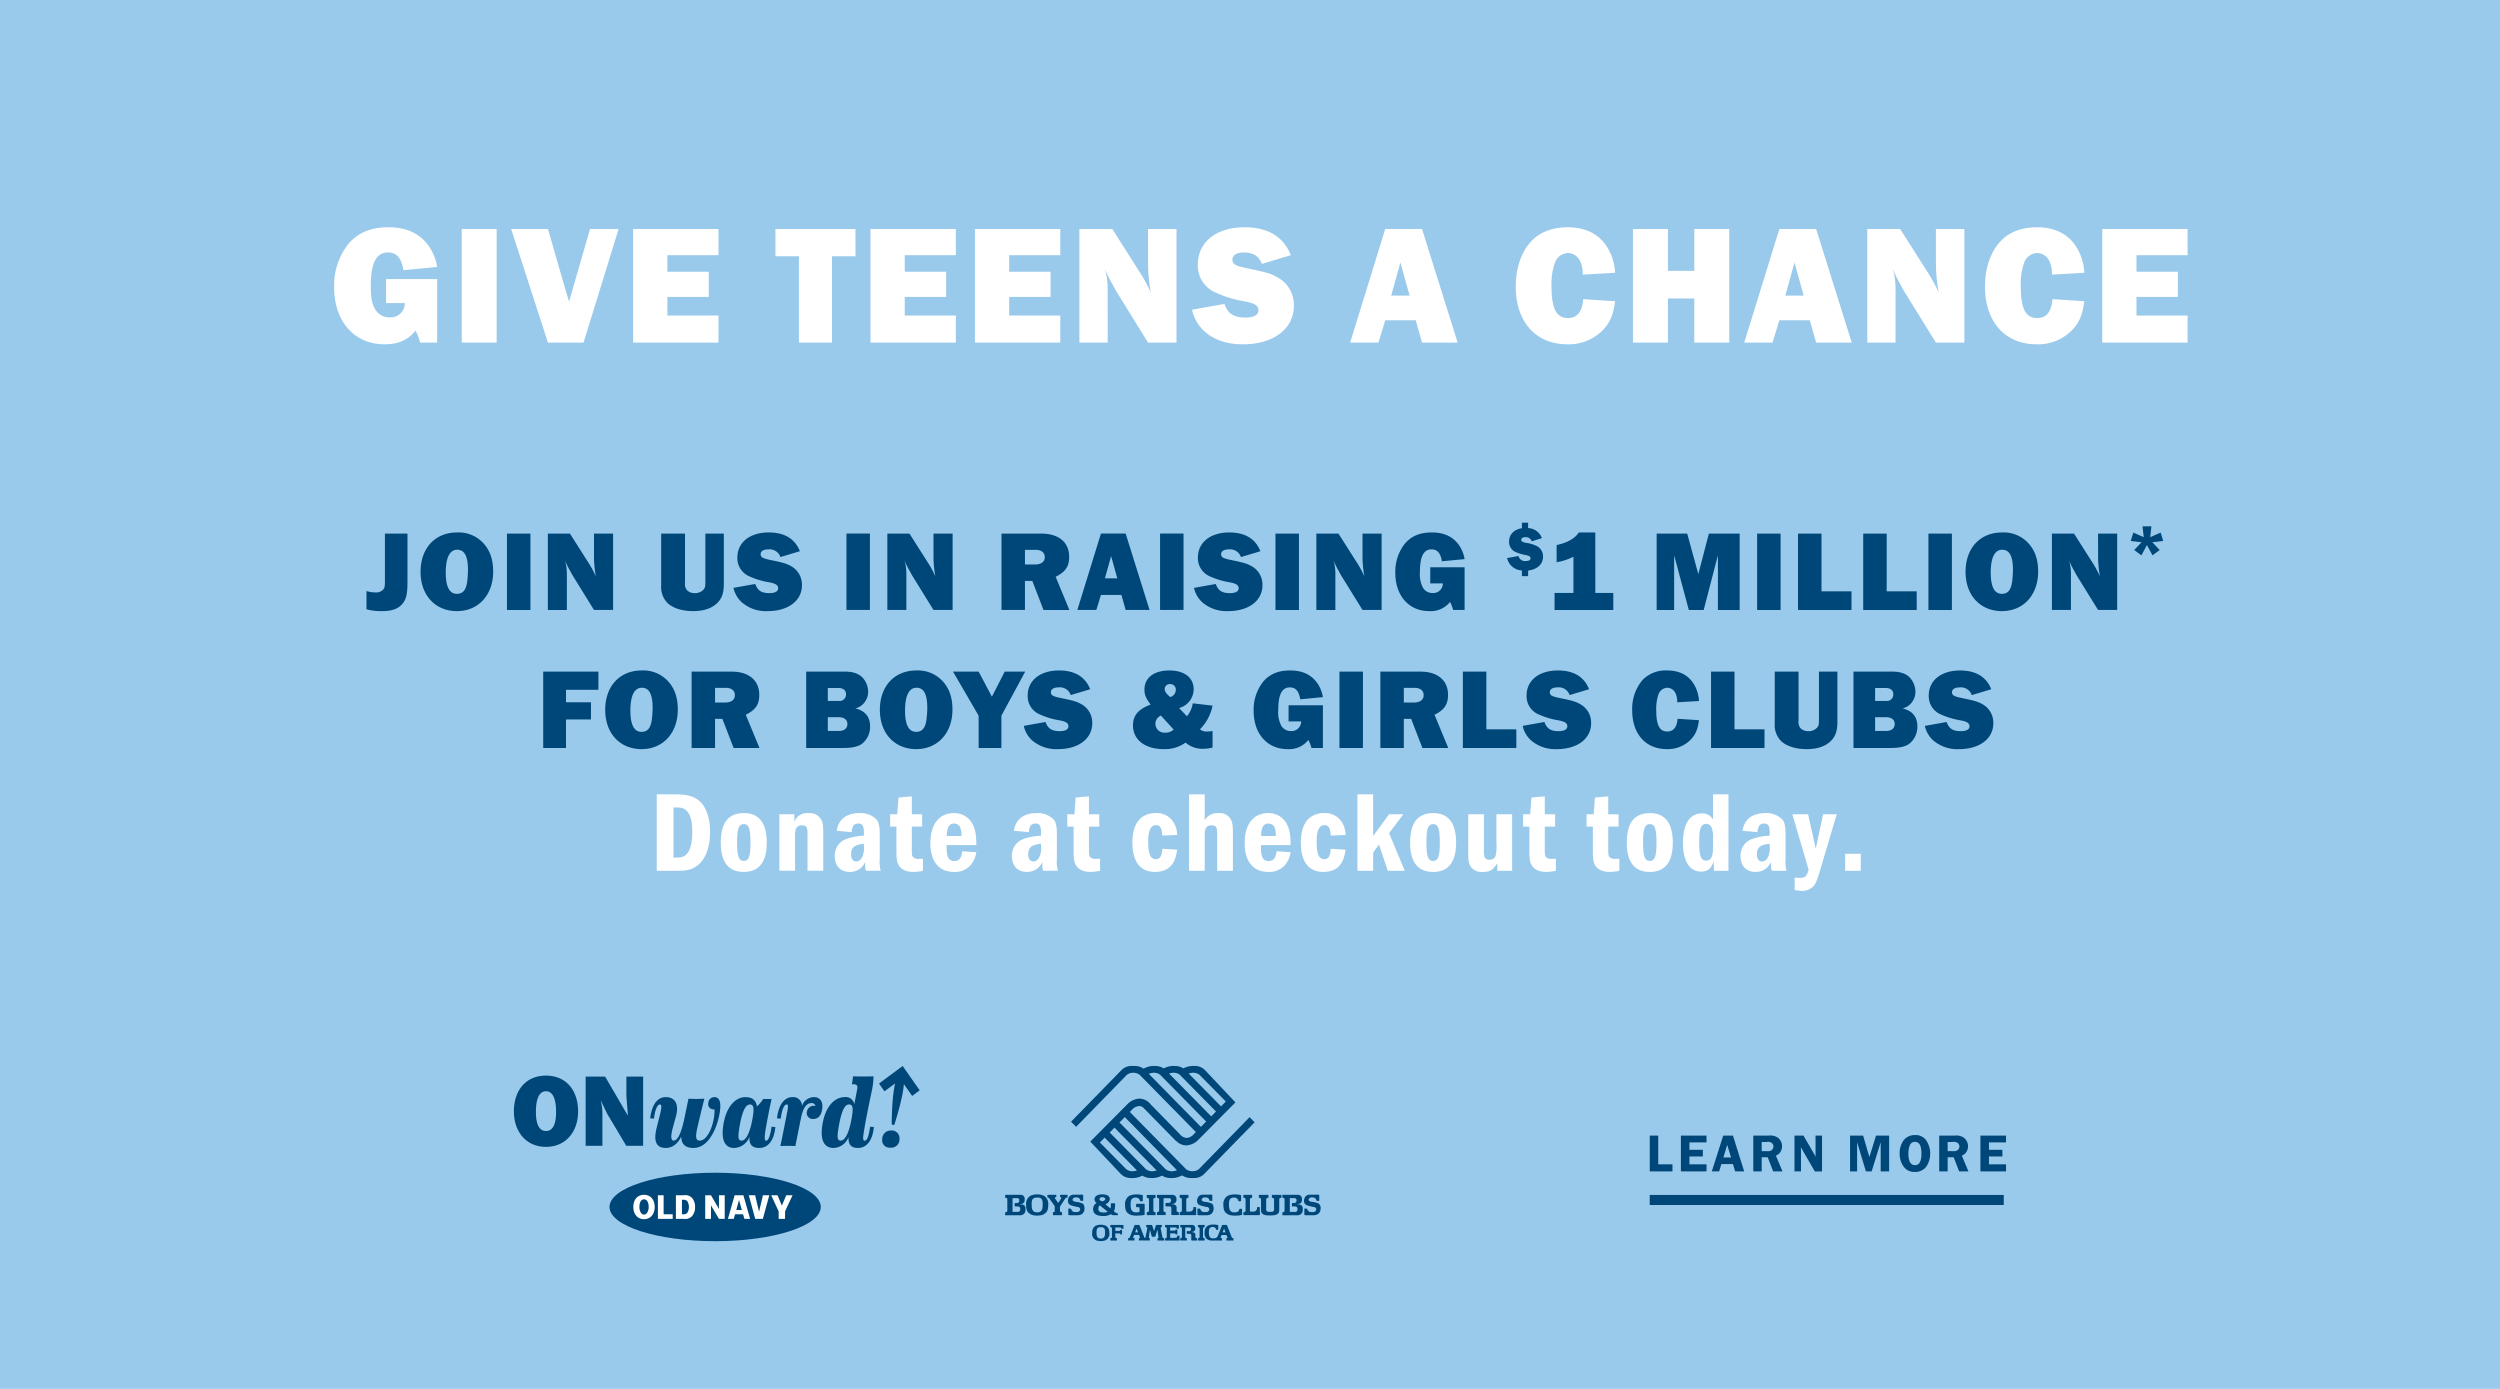 <svg xmlns="http://www.w3.org/2000/svg" width="720" height="400" viewBox="0 0 720 400">
  <defs>
    <style>
      .cls-1 {
        fill: #9acaeb;
      }

      .cls-2 {
        fill: #004779;
      }

      .cls-2, .cls-3 {
        fill-rule: evenodd;
      }

      .cls-3 {
        fill: #fff;
      }
    </style>
  </defs>
  <g id="_200727_08_ONward_Donation_Drive_M8074_US_0727_0807_SITE_HalfHP_SM.svg" data-name="200727_08_ONward_Donation_Drive_M8074_US_0727_0807_SITE_HalfHP_SM.svg">
    <rect id="Rectangle_1_copy_3" data-name="Rectangle 1 copy 3" class="cls-1" width="720" height="400"/>
    <g id="CTA">
      <path id="LEARN_MORE" data-name="LEARN MORE" class="cls-2" d="M475.127,337.369h6.545v-2.042h-4.1v-8.278h-2.444v10.32Zm8.97,0h7.381v-2.042h-4.92v-2.259h3.868v-1.934h-3.868v-2.12h4.92v-1.965H484.1v10.32Zm8.9,0h2.12l0.649-2.119h3.327l0.634,2.119h2.6l-3.234-10.32h-2.8Zm3.342-4.022,1.1-3.621,1.1,3.621h-2.2Zm8.6,4.022h2.43v-4.084H509.1l1.578,4.084h2.677l-1.9-4.549a2.876,2.876,0,0,0,1.006-.665,2.97,2.97,0,0,0,.774-2.011,3.16,3.16,0,0,0-1.083-2.4,3.835,3.835,0,0,0-2.677-.7h-4.534v10.32Zm2.43-5.848V328.89h1.423a1.953,1.953,0,0,1,1.455.263,1.286,1.286,0,0,1,.5,1.022,1.37,1.37,0,0,1-.6,1.129,2.007,2.007,0,0,1-1.284.217h-1.485Zm9.441,5.848h1.872V331.2c0-.062-0.015-0.217-0.031-0.449,0-.046,0-0.186-0.015-0.356l4.038,6.978h2.073v-10.32h-1.872v5.4a6.809,6.809,0,0,0,.047.681l-3.513-6.081h-2.6v10.32Zm16.008,0h2.027v-8.417l2.537,8.417h1.656l2.6-8.417v8.417h2.429v-10.32H540.3l-1.918,6.174-1.81-6.174h-3.76v10.32Zm15.466-1.33a3.8,3.8,0,0,0,3.172,1.485,3.992,3.992,0,0,0,3.3-1.5,6.847,6.847,0,0,0-.031-7.628,3.688,3.688,0,0,0-3.187-1.5,4,4,0,0,0-3.281,1.5,6.2,6.2,0,0,0-1.16,3.776A6.361,6.361,0,0,0,548.283,336.039Zm3.234-.48c-1.269,0-1.9-1.114-1.9-3.357a6.1,6.1,0,0,1,.449-2.445,1.492,1.492,0,0,1,1.454-.9c1.238,0,1.857,1.114,1.857,3.358S552.77,335.559,551.517,335.559Zm6.974,1.81h2.429v-4.084h1.733l1.578,4.084h2.677l-1.9-4.549a2.885,2.885,0,0,0,1.006-.665,2.969,2.969,0,0,0,.773-2.011,3.156,3.156,0,0,0-1.083-2.4,3.835,3.835,0,0,0-2.677-.7h-4.533v10.32Zm2.429-5.848V328.89h1.424a1.951,1.951,0,0,1,1.454.263,1.283,1.283,0,0,1,.5,1.022,1.369,1.369,0,0,1-.6,1.129,2.009,2.009,0,0,1-1.284.217H560.92Zm9.441,5.848h7.381v-2.042h-4.92v-2.259h3.868v-1.934h-3.868v-2.12h4.92v-1.965h-7.381v10.32Z"/>
      <path class="cls-2" d="M475.117,347.036v-2.9H577.085v2.9H475.117Z"/>
    </g>
    <g id="LOGO_LOCKUP" data-name="LOGO LOCKUP">
      <g id="ONWARD">
        <path id="ONWARD_SHAPE" data-name="ONWARD SHAPE" class="cls-2" d="M157.246,309.778c-5.894,0-9.25,4.358-9.25,10.315,0,5.666,3.385,10.2,9.25,10.2s9.252-4.533,9.252-10.2c0-5.957-3.357-10.315-9.252-10.315m0,15.952c-2.708,0-2.9-3.69-2.9-5.608,0-1.947.282-5.84,2.9-5.84s2.905,3.893,2.905,5.84c0,1.918-.2,5.608-2.905,5.608M180.4,315.618l0.424,5.52-0.057.059-6.487-11.129h-5.612V330h4.823v-9.3a13.012,13.012,0,0,0-.4-3.341l-0.056-.232,0.056-.058,1.721,3.6L180.373,330h4.852V310.068H180.4v5.55Zm25.383,0.348a1.734,1.734,0,0,0-1.778,1.656,1.51,1.51,0,0,0,1.523,1.889h0.255a12.425,12.425,0,0,1-.141,2.18c-0.452,3.225-2.087,6.8-4.118,6.8-1.128,0-1.326-.988-0.649-3.865,0.395-1.716,1.58-6.742,2-8.195,0,0-1.466.059-2.284,0.059s-2.313-.059-2.313-0.059l-1.156,5.579c-1.073,5.114-2.2,6.481-3.1,6.481-0.733,0-.986-1.047-0.225-3.778l0.875-3.227c0.845-2.991.112-5.52-2.934-5.52-2.905,0-4.174,3.139-4.484,6.132l1.1,0.057c0.255-2.324.9-4.068,1.721-4.068,0.564,0,.452,1.1.057,2.674l-0.988,3.922c-0.931,3.633-.394,5.928,2.595,5.928,1.8,0,3.412-1.075,4.457-3.282,0.027,2.119,1.1,3.282,3.524,3.282,4.626,0,7-6.392,7.588-10.374,0.422-2.788-.084-4.242-1.523-4.271m14.863,12.553c-0.48,0-.508-0.756-0.2-2.905,0.339-2.209,1.269-6.916,1.777-9.125-0.423.029-2,.029-2.425,0a9.141,9.141,0,0,1-1.806,2.15c-0.225-1.539-1.127-2.673-3.3-2.673-2.763,0-5.7,2.587-6.458,8.63-0.536,4.387.931,6.015,3.187,6.015a4.865,4.865,0,0,0,4.427-3.225c-0.14,2.324.791,3.225,2.85,3.225,2.65,0,4.286-2.412,4.6-6.043l-1.1-.059c-0.31,2.354-.875,4.01-1.551,4.01m-3.921-6.421c-0.76,4.416-1.974,6.392-3.13,6.392-0.987,0-1.157-.813-0.621-3.952,0.818-4.794,1.833-6.451,2.991-6.451s1.268,1.163.76,4.011m17.627-6.132a3.7,3.7,0,0,0-3.385,2.558,2.511,2.511,0,0,0-2.706-2.558c-2.905,0-4.175,3.139-4.486,6.132l1.1,0.057c0.253-2.324.874-4.068,1.721-4.068,0.563,0,.338,1.018-0.058,3.081-0.422,2.12-1.325,6.77-1.8,8.891,0,0,1.411-.057,2.173-0.057,0.788,0,2.171.057,2.171,0.057,0.141-.9,1.326-6.713,1.636-8.223,0.7-3.341,1.861-4.155,3.019-4.155a1.063,1.063,0,0,1,1.1.843,1.971,1.971,0,0,0-2.425,1.511,1.725,1.725,0,0,0,1.8,2.237c1.326,0,2.313-.872,2.595-2.906,0.282-2.208-.7-3.4-2.454-3.4m14.722,12.553c-0.619,0-.592-0.639-0.225-2.934,0.451-2.877,1.72-9.067,2.341-11.972a18.427,18.427,0,0,0,.367-3.633c-1.411.059-4.485,0.059-5.895,0-0.028.377-.226,1.918-0.311,2.295h0.565c1.044,0,1.1.67,0.93,1.54l-0.818,4.214a2.47,2.47,0,0,0-2.764-2.063c-2.792,0-5.753,2.587-6.515,8.63-0.536,4.387,1.016,6.015,3.3,6.015a4.721,4.721,0,0,0,4.314-3.138c-0.084,2.266.847,3.138,2.737,3.138,2.792,0,4.285-2.644,4.568-6.043l-1.1-.059c-0.282,2.354-.79,4.01-1.5,4.01m-3.807-6.421c-0.761,4.416-1.975,6.392-3.132,6.392-0.986,0-1.127-.813-0.592-3.952,0.819-4.794,1.8-6.451,2.963-6.451,1.185,0,1.269,1.163.761,4.011m11.382,3.486a2.451,2.451,0,0,0-2.566,2.471,2.139,2.139,0,0,0,2.341,2.469,2.363,2.363,0,0,0,2.623-2.412,2.222,2.222,0,0,0-2.4-2.528m8.228-11.567L259.966,307l-6.808,5.061,1.571,2.244,3.068-2.28c-0.948,3.949-.977,10.944-0.977,11.289a0.625,0.625,0,0,0,.366.728,0.655,0.655,0,0,0,.536-0.582c0.1-.348,2.3-7.2,2.6-11.222l2.378,3.4Z"/>
        <path id="ELLIPSE" class="cls-2" d="M205.96,337.745c-16.8,0-30.422,4.416-30.422,9.858s13.621,9.861,30.422,9.861,30.424-4.415,30.424-9.861-13.625-9.858-30.424-9.858"/>
        <path id="OLD_NAVY" data-name="OLD NAVY" class="cls-3" d="M212.04,348.477l0.8-2.869,0.816,2.869H212.04Zm-0.463-4.249-1.937,6.815h1.685l0.369-1.327h2.314l0.378,1.327h1.649l-1.941-6.815h-2.517Zm8.12,6.814,1.861-6.813h-1.827l-1.131,4.75-1.12-4.75h-1.83l1.851,6.813h2.2Zm-12.634-2.864-2.3-3.949h-1.659v6.813h1.659l0-3.9,2.3,3.9h1.653v-6.813h-1.653v3.949Zm19.034,2.864V348.87l2.16-4.641h-1.816l-1.262,2.977-1.259-2.977H222.1l2.154,4.64v2.173h1.84Zm-29.7-5.5h0.411a1.256,1.256,0,0,1,1.2.507,3.311,3.311,0,0,1,0,3.148,1.266,1.266,0,0,1-1.209.516h-0.4v-4.171Zm0.571,5.5a2.693,2.693,0,0,0,2.3-.75,3.8,3.8,0,0,0,.911-2.618h0v-0.009a0.2,0.2,0,0,0,0-.035c0-.011,0-0.021,0-0.033h0a3.817,3.817,0,0,0-.906-2.633,2.684,2.684,0,0,0-2.3-.735h-2.31v6.813h2.306Zm-5.846-6.814h-1.649v6.813h4.264v-1.324h-2.615v-5.489ZM185.48,349.8c-0.989,0-1.338-1.416-1.338-2.15s0.2-2.24,1.342-2.24,1.342,1.5,1.341,2.241-0.35,2.15-1.345,2.149m0-5.694c-1.907,0-3.079,1.416-3.081,3.526v0.016c0,2,1.186,3.478,3.075,3.478h0c1.894,0,3.077-1.48,3.078-3.489,0-2.108-1.172-3.529-3.075-3.531"/>
      </g>
      <path id="BGCA_US_SHAPE" data-name="BGCA US SHAPE" class="cls-2" d="M359.881,321.743l-14.5,14.857,0.013,0.013a2.955,2.955,0,0,1-.795.492,3.341,3.341,0,0,1-2.353,0,2.955,2.955,0,0,1-.8-0.492l0.013-.013-16.066-16.352,0.656-.666-0.014-.014A3.166,3.166,0,0,1,328,318.551a2,2,0,0,1,1.126.3l-0.008.008,9.592,9.774,0.047-.047a4.027,4.027,0,0,0,2.978,1.287,5.321,5.321,0,0,0,3.487-1.716l10.586-10.668-8.76-9.282A3.989,3.989,0,0,0,344.013,307a6.07,6.07,0,0,0-3.2.695,4.6,4.6,0,0,0-2.462-.695,6.07,6.07,0,0,0-3.2.695,4.6,4.6,0,0,0-2.462-.695,5.891,5.891,0,0,0-3.33.778,4.481,4.481,0,0,0-2.576-.778c-0.127,0-.258-0.006-0.393,0s-0.266,0-.392,0a3.987,3.987,0,0,0-3.035,1.208L308.464,323.05l1.457,1.477,14.5-14.856-0.013-.014a2.936,2.936,0,0,1,.8-0.491,3.324,3.324,0,0,1,2.352,0,2.956,2.956,0,0,1,.8.491l-0.014.014,16.067,16.352-0.656.666,0.013,0.013a3.161,3.161,0,0,1-1.963,1.018,2.72,2.72,0,0,1-1.98-1.018l0.013-.013-8.4-8.573a4.237,4.237,0,0,0-3.368-1.716,5.314,5.314,0,0,0-3.486,1.716L314,328.784l8.759,9.281a3.991,3.991,0,0,0,3.035,1.209,6.094,6.094,0,0,0,3.2-.695,4.618,4.618,0,0,0,2.461.695,6.092,6.092,0,0,0,3.2-.695,4.615,4.615,0,0,0,2.461.695,5.9,5.9,0,0,0,3.331-.778,4.481,4.481,0,0,0,2.576.778c0.127,0,.258.006,0.392,0s0.266,0,.393,0a3.991,3.991,0,0,0,3.035-1.209l14.493-14.844Zm-15.958-12.784a2.854,2.854,0,0,1,1.669.7l-0.013.014,1.678,1.7,0.239,0.242,5.541,5.625-1.374,1.4-9.3-9.444A3.682,3.682,0,0,1,343.923,308.959Zm-5.665,0a2.854,2.854,0,0,1,1.669.7l-0.013.014,1.678,1.7,0.239,0.242,8.378,8.5-1.374,1.4L336.7,309.2A3.682,3.682,0,0,1,338.258,308.959Zm-7.4.309a3.7,3.7,0,0,1,1.737-.309,2.854,2.854,0,0,1,1.669.7l-0.013.014,1.678,1.7,0.239,0.242L347.381,323l-1.516,1.543Zm-4.977,28.044a2.848,2.848,0,0,1-1.669-.7l0.014-.013-1.679-1.7-0.239-.242-5.541-5.625,1.374-1.4,9.3,9.444A3.7,3.7,0,0,1,325.879,337.312Zm5.665,0a2.848,2.848,0,0,1-1.669-.7l0.014-.013-1.679-1.7-0.238-.242-8.378-8.5,1.373-1.4,12.141,12.323A3.7,3.7,0,0,1,331.544,337.312Zm5.665,0a2.851,2.851,0,0,1-1.669-.7l0.014-.013-1.679-1.7-0.239-.242L322.422,323.27l1.516-1.543L338.947,337A3.712,3.712,0,0,1,337.209,337.312ZM294,346.893h-0.032v-0.009h-0.007a0.068,0.068,0,1,1,0-.136h0.165a1.116,1.116,0,0,0,.986-1.112v-0.408A1.115,1.115,0,0,0,294,344.109l-4.465,0a0.054,0.054,0,0,0-.054.054s0,0.708,0,.708a0.073,0.073,0,0,0,.023.062,0.172,0.172,0,0,0,.067.016,0.666,0.666,0,0,1,.534.332v3.514a0.642,0.642,0,0,1-.545.334,0.2,0.2,0,0,0-.062.04,0.1,0.1,0,0,0-.017.079s0,0.685,0,.685a0.054,0.054,0,0,0,.054.054H290.1c0.017,0,.034,0,0.052,0H294a1.432,1.432,0,0,0,1.339-1.392v-0.581A1.109,1.109,0,0,0,294,346.893Zm-0.18,1.372a0.7,0.7,0,0,1-.83.758h-1.3l-0.051-.011a0.088,0.088,0,0,1-.028-0.057v-3.788a0.128,0.128,0,0,1,.023-0.079,0.154,0.154,0,0,1,.073-0.017h1.283a0.551,0.551,0,0,1,.555.5v0.335a0.646,0.646,0,0,1-.566.557l-0.585.006a0.18,0.18,0,0,0-.179.181v0.634a0.18,0.18,0,0,0,.179.181h0.654a0.69,0.69,0,0,1,.772.541v0.255Zm80.031-1.372h-0.033v-0.009h-0.007a0.068,0.068,0,1,1,0-.136h0.165a1.116,1.116,0,0,0,.986-1.112v-0.408a1.115,1.115,0,0,0-1.111-1.119l-4.465,0a0.055,0.055,0,0,0-.055.054s0,0.708,0,.708a0.073,0.073,0,0,0,.023.062,0.172,0.172,0,0,0,.067.016,0.666,0.666,0,0,1,.534.332v3.514a0.642,0.642,0,0,1-.545.334,0.2,0.2,0,0,0-.062.04,0.1,0.1,0,0,0-.017.079s0,0.685,0,.685a0.055,0.055,0,0,0,.055.054h0.568l0.052,0h3.845a1.432,1.432,0,0,0,1.338-1.392v-0.581A1.109,1.109,0,0,0,373.846,346.893Zm-0.181,1.372a0.694,0.694,0,0,1-.83.758h-1.3l-0.05-.011a0.088,0.088,0,0,1-.028-0.057v-3.788a0.133,0.133,0,0,1,.022-0.079,0.154,0.154,0,0,1,.073-0.017h1.283a0.551,0.551,0,0,1,.555.5v0.335a0.646,0.646,0,0,1-.566.557l-0.584.006a0.18,0.18,0,0,0-.18.181v0.634a0.18,0.18,0,0,0,.18.181h0.653a0.69,0.69,0,0,1,.772.541v0.255Zm-66.39-4.164H305.49c-0.158,0-.177.007-0.18,0.181v0.424c0,0.091.163,0.053,0.163,0.053a0.2,0.2,0,0,1,.146.091,0.584,0.584,0,0,1,.028.068,0.572,0.572,0,0,1-.071.266c-0.084.152-.456,0.771-0.615,1.019a0.219,0.219,0,0,1-.2.135h-0.015a0.208,0.208,0,0,1-.171-0.127l-0.672-.98a0.463,0.463,0,0,1-.011-0.392,0.3,0.3,0,0,1,.212-0.1c0.075,0,.116-0.008.116-0.144v-0.353a0.121,0.121,0,0,0-.12-0.141h-2.263c-0.1,0-.18.011-0.18,0.111v0.462c0.007,0.17-.021.2,0.1,0.208a0.78,0.78,0,0,1,.412.207l1.593,2.291v1.546a0.371,0.371,0,0,1-.309.152l-0.149.031a0.054,0.054,0,0,0-.052.045h0v0.786h0a0.053,0.053,0,0,0,.052.046h2.5a0.053,0.053,0,0,0,.052-0.046h0v-0.786h0a0.054,0.054,0,0,0-.052-0.045h-0.065a0.646,0.646,0,0,1-.466-0.247v-1.34l1.3-2.032s0.228-.311.3-0.393a0.534,0.534,0,0,1,.243-0.166l0.2-.03c0.149,0.009.146-.051,0.146-0.151v-0.468C307.458,344.118,307.412,344.1,307.275,344.1Zm55.558,4.943v-1.221a0.18,0.18,0,0,0-.179-0.181h-0.465a0.181,0.181,0,0,0-.18.181v0.233a0.861,0.861,0,0,1-.075.311,1.258,1.258,0,0,1-.539.5,1.791,1.791,0,0,1-.675.075v0H360.1a0.216,0.216,0,0,1-.116-0.153v-3.51a0.691,0.691,0,0,1,.562-0.319,0.074,0.074,0,0,0,.056-0.023,0.1,0.1,0,0,0,.011-0.057l0-.711a0.054,0.054,0,0,0-.054-0.054H358.15a0.054,0.054,0,0,0-.054.054l-0.006.711a0.11,0.11,0,0,0,.011.057,0.076,0.076,0,0,0,.057.023,0.691,0.691,0,0,1,.562.319v3.51a0.694,0.694,0,0,1-.562.319,0.076,0.076,0,0,0-.057.023,0.107,0.107,0,0,0-.011.056L358.1,349.9a0.054,0.054,0,0,0,.054.054h4.522a0.18,0.18,0,0,0,.18-0.181v-0.649A0.177,0.177,0,0,0,362.833,349.044Zm-18.343,0v-1.221a0.181,0.181,0,0,0-.18-0.181h-0.465a0.181,0.181,0,0,0-.18.181v0.233a0.861,0.861,0,0,1-.075.311,1.258,1.258,0,0,1-.539.5,1.791,1.791,0,0,1-.675.075v0H341.76a0.216,0.216,0,0,1-.116-0.153v-3.5a0.694,0.694,0,0,1,.562-0.319,0.074,0.074,0,0,0,.056-0.023,0.1,0.1,0,0,0,.011-0.056l-0.005-.712a0.054,0.054,0,0,0-.054-0.054h-2.408a0.054,0.054,0,0,0-.054.054l-0.006.712a0.1,0.1,0,0,0,.011.056,0.076,0.076,0,0,0,.057.023,0.693,0.693,0,0,1,.561.319v3.5a0.693,0.693,0,0,1-.561.319,0.076,0.076,0,0,0-.057.023,0.1,0.1,0,0,0-.011.056l0.006,0.712a0.054,0.054,0,0,0,.054.054h4.522a0.18,0.18,0,0,0,.18-0.181v-0.649A0.191,0.191,0,0,0,344.49,349.044Zm21.3-.03c-0.16,0-.492-0.01-0.594-0.028a0.7,0.7,0,0,1-.486-0.3,2.839,2.839,0,0,1-.05-0.791v-2.614a0.691,0.691,0,0,1,.562-0.319,0.074,0.074,0,0,0,.056-0.023,0.1,0.1,0,0,0,.011-0.057l0-.711a0.054,0.054,0,0,0-.054-0.054H362.6a0.054,0.054,0,0,0-.054.054l0,0.711a0.091,0.091,0,0,0,.011.057,0.074,0.074,0,0,0,.056.023,0.691,0.691,0,0,1,.562.319v2.482l0,0v0.513a2.92,2.92,0,0,0,.123.955c0.33,0.522.83,0.817,2.329,0.817H365.9c1.5,0,2.07-.3,2.4-0.817a2.913,2.913,0,0,0,.122-0.955v-0.513l0,0v-2.482a0.691,0.691,0,0,1,.562-0.319,0.074,0.074,0,0,0,.056-0.023,0.1,0.1,0,0,0,.011-0.057l-0.006-.711a0.054,0.054,0,0,0-.054-0.054h-2.638a0.054,0.054,0,0,0-.054.054l0,0.711a0.091,0.091,0,0,0,.011.057,0.074,0.074,0,0,0,.056.023,0.691,0.691,0,0,1,.562.319v2.614a2.838,2.838,0,0,1-.051.791,0.7,0.7,0,0,1-.485.3c-0.1.018-.434,0.025-0.6,0.028m-8.071-.693a0.181,0.181,0,0,0-.18-0.181h-0.464a0.18,0.18,0,0,0-.18.181v0.063a0.931,0.931,0,0,1-.5.632,1.9,1.9,0,0,1-.824.135h-0.021a1.9,1.9,0,0,1-.824-0.135,1.527,1.527,0,0,1-.6-0.683,3.511,3.511,0,0,1-.168-1.347,3.372,3.372,0,0,1,.168-1.449,1.266,1.266,0,0,1,1.2-.623,1.2,1.2,0,0,1,1.091.43,0.6,0.6,0,0,1,.2.379v0.063a0.18,0.18,0,0,0,.18.181h0.464a0.18,0.18,0,0,0,.18-0.181l0.015-1.4a0.214,0.214,0,0,0-.1-0.2,6.622,6.622,0,0,0-1.8-.192,4.316,4.316,0,0,0-2.09.453,2.78,2.78,0,0,0-1.136,2.456c0,1.483.326,2.026,0.72,2.4a2.92,2.92,0,0,0,1.79.753,1.971,1.971,0,0,0,.5.043l0.2,0.008a4.04,4.04,0,0,0,.54-0.022,4.954,4.954,0,0,0,1.457-.171,0.181,0.181,0,0,0,.18-0.181Zm-28.065-.016,0.017-.029-0.015-1.4a0.181,0.181,0,0,0-.18-0.182h-2.1a0.181,0.181,0,0,0-.18.182v0.611a0.181,0.181,0,0,0,.18.181h0.809v1.286a0.567,0.567,0,0,1-.112.065,1.9,1.9,0,0,1-.825.135h-0.02a1.894,1.894,0,0,1-.824-0.135,1.521,1.521,0,0,1-.6-0.683,3.511,3.511,0,0,1-.168-1.347,3.354,3.354,0,0,1,.168-1.449,1.265,1.265,0,0,1,1.2-.623,1.2,1.2,0,0,1,1.09.43,0.6,0.6,0,0,1,.2.379v0.063a0.18,0.18,0,0,0,.179.181h0.465a0.181,0.181,0,0,0,.18-0.181l0.015-1.4a0.214,0.214,0,0,0-.1-0.2,6.609,6.609,0,0,0-1.8-.192,4.323,4.323,0,0,0-2.091.453,2.782,2.782,0,0,0-1.135,2.456c0,1.483.326,2.026,0.719,2.4a2.923,2.923,0,0,0,1.791.753,1.971,1.971,0,0,0,.5.043l0.2,0.008a4.032,4.032,0,0,0,.539-0.022,10.2,10.2,0,0,0,1.72-.171,0.181,0.181,0,0,0,.18-0.181l-0.015-1.4A0.1,0.1,0,0,0,329.658,348.305Zm-28.893-3.866a4.211,4.211,0,0,0-1.978-.451v0H298.63v0a4.219,4.219,0,0,0-1.979.451,2.782,2.782,0,0,0-1.135,2.456c0,1.483.326,2.026,0.719,2.4a2.923,2.923,0,0,0,1.791.753,1.971,1.971,0,0,0,.5.043l0.26,0a5.052,5.052,0,0,0,.6-0.047,2.923,2.923,0,0,0,1.791-.753c0.393-.374.719-0.917,0.719-2.4A2.78,2.78,0,0,0,300.765,344.439Zm-0.652,3.894a1.525,1.525,0,0,1-.6.683,2.462,2.462,0,0,1-1.608,0,1.525,1.525,0,0,1-.6-0.683,3.5,3.5,0,0,1-.169-1.347,3.347,3.347,0,0,1,.169-1.449,1.265,1.265,0,0,1,1.2-.623h0.4a1.142,1.142,0,0,1,1.2.623,3.347,3.347,0,0,1,.169,1.449A3.5,3.5,0,0,1,300.113,348.333Zm32.675,0.8a0.07,0.07,0,0,0-.056-0.022,0.694,0.694,0,0,1-.562-0.32v-3.494a0.694,0.694,0,0,1,.562-0.319,0.07,0.07,0,0,0,.056-0.022,0.106,0.106,0,0,0,.012-0.057l-0.006-.711a0.054,0.054,0,0,0-.054-0.055h-2.408a0.054,0.054,0,0,0-.054.055l0,0.711a0.092,0.092,0,0,0,.011.057,0.071,0.071,0,0,0,.056.022,0.694,0.694,0,0,1,.562.319v3.494a0.694,0.694,0,0,1-.562.32,0.071,0.071,0,0,0-.056.022,0.092,0.092,0,0,0-.011.057l0,0.711a0.055,0.055,0,0,0,.054.055h2.408a0.055,0.055,0,0,0,.054-0.055l0.006-.711A0.106,0.106,0,0,0,332.788,349.129Zm6.7,0a0.073,0.073,0,0,0-.057-0.022,0.7,0.7,0,0,1-.562-0.32l0-.8a0.968,0.968,0,0,0-1.158-1.119h-0.033v-0.01h-0.007a0.068,0.068,0,0,1,0-.136h0.165a1.161,1.161,0,0,0,.986-1.157v-0.327a1.115,1.115,0,0,0-1.111-1.119l-2.412,0v0h-2.041a0.055,0.055,0,0,0-.054.055l0,0.711a0.1,0.1,0,0,0,.011.057,0.071,0.071,0,0,0,.056.022,0.694,0.694,0,0,1,.562.319v3.494a0.694,0.694,0,0,1-.562.32,0.071,0.071,0,0,0-.056.022,0.1,0.1,0,0,0-.011.057l0,0.711a0.055,0.055,0,0,0,.054.055h2.409a0.055,0.055,0,0,0,.054-0.055l0-.711a0.1,0.1,0,0,0-.011-0.057,0.071,0.071,0,0,0-.056-0.022,0.694,0.694,0,0,1-.562-0.32v-3.494a0.32,0.32,0,0,1,.216-0.209H336.7a0.551,0.551,0,0,1,.555.5v0.254a0.689,0.689,0,0,1-.566.6l-0.022.006h-0.832a0.181,0.181,0,0,0-.18.181v0.634a0.181,0.181,0,0,0,.18.181h0.923c0.614,0.037.587,0.389,0.592,0.542l-0.013,1.639a0.88,0.88,0,0,0,.023.189,0.316,0.316,0,0,0,.255.136h1.826a0.055,0.055,0,0,0,.054-0.055l0.006-.711A0.1,0.1,0,0,0,339.486,349.129ZM308.5,347.144a16.167,16.167,0,0,0,1.844.476,0.691,0.691,0,0,1,.719.86,0.9,0.9,0,0,1-.947.595A3.718,3.718,0,0,1,309.1,349a2.174,2.174,0,0,1-.515-0.537l-0.118-.289a0.14,0.14,0,0,0-.161-0.1H307.8c-0.1,0-.132,0-0.132.1l0,1.132v0.5c0,0.154.232,0.191,0.876,0.191h1.716a2.685,2.685,0,0,0,1.274-.3,1.9,1.9,0,0,0,.81-1.494c-0.037-.839-0.09-1.29-0.562-1.585a6.071,6.071,0,0,0-1.844-.475c-0.562-.091-1.034-0.181-1.034-0.679a0.836,0.836,0,0,1,.947-0.6,1.775,1.775,0,0,1,.674.076,0.783,0.783,0,0,1,.4.293,2.618,2.618,0,0,1,.213.431,0.181,0.181,0,0,0,.18.182h0.464c0.143,0.017.181-.02,0.18-0.182l0-1.508a1.821,1.821,0,0,0-.876-0.1h-1.9a1.733,1.733,0,0,0-1.049.385,1.891,1.891,0,0,0-.562,1.336A1.259,1.259,0,0,0,308.5,347.144Zm37.186,0a16.167,16.167,0,0,0,1.844.476,0.691,0.691,0,0,1,.719.86,0.9,0.9,0,0,1-.947.595,3.718,3.718,0,0,1-1.011-.075,2.174,2.174,0,0,1-.515-0.537l-0.118-.289a0.141,0.141,0,0,0-.162-0.1h-0.512c-0.1,0-.132,0-0.132.1l0,1.132v0.5c0,0.154.231,0.191,0.876,0.191h1.716a2.687,2.687,0,0,0,1.274-.3,1.9,1.9,0,0,0,.809-1.494c-0.036-.839-0.089-1.29-0.562-1.585a6.057,6.057,0,0,0-1.843-.475c-0.562-.091-1.034-0.181-1.034-0.679a0.836,0.836,0,0,1,.947-0.6,1.775,1.775,0,0,1,.674.076,0.783,0.783,0,0,1,.4.293,2.591,2.591,0,0,1,.212.431,0.182,0.182,0,0,0,.18.182h0.465c0.143,0.017.181-.02,0.18-0.182l0-1.508a1.824,1.824,0,0,0-.877-0.1h-1.895a1.733,1.733,0,0,0-1.049.385,1.891,1.891,0,0,0-.562,1.336A1.259,1.259,0,0,0,345.684,347.144Zm30.8,0a16.149,16.149,0,0,0,1.843.476,0.692,0.692,0,0,1,.72.86,0.9,0.9,0,0,1-.947.595,3.718,3.718,0,0,1-1.011-.075,2.174,2.174,0,0,1-.515-0.537l-0.118-.289a0.141,0.141,0,0,0-.162-0.1h-0.513c-0.1,0-.131,0-0.131.1l0,1.132v0.5c0,0.154.232,0.191,0.877,0.191h1.716a2.687,2.687,0,0,0,1.274-.3,1.9,1.9,0,0,0,.809-1.494,1.665,1.665,0,0,0-.562-1.585,6.057,6.057,0,0,0-1.843-.475c-0.562-.091-1.034-0.181-1.034-0.679a0.836,0.836,0,0,1,.946-0.6,1.779,1.779,0,0,1,.675.076,0.783,0.783,0,0,1,.4.293,2.591,2.591,0,0,1,.212.431,0.182,0.182,0,0,0,.18.182h0.465c0.143,0.017.181-.02,0.18-0.182l0-1.508a1.824,1.824,0,0,0-.877-0.1h-1.9a1.735,1.735,0,0,0-1.049.385,1.9,1.9,0,0,0-.562,1.336A1.261,1.261,0,0,0,376.482,347.144Zm-54.54,2.36a0.326,0.326,0,0,0-.248-0.068,0.563,0.563,0,0,1-.225-0.09l-0.7-.5c0.1-.178.172-0.364,0.232-0.5a4.4,4.4,0,0,0,.134-1.087,1.827,1.827,0,0,0-.028-0.69,0.37,0.37,0,0,0-.112-0.034h-0.961a0.2,0.2,0,0,0-.09.045,0.358,0.358,0,0,0-.022.159s-0.012.317,0,.475a1.67,1.67,0,0,1-.154.794l-1.421-1.189a1.834,1.834,0,0,0,1.282-1.461c-0.022-.974-0.884-1.361-2.113-1.381-1.371-.023-2.293.514-2.293,1.381a1.29,1.29,0,0,0,.186.673,0.1,0.1,0,0,0-.006.028l0.051,0.042a1.605,1.605,0,0,0,.335.35,2.09,2.09,0,0,0-.98,1.669c0,1.2.549,2.037,2.864,2.105a4.2,4.2,0,0,0,2.218-.528l0.233,0.1a0.528,0.528,0,0,0,.365.181l1.321-.006a0.121,0.121,0,0,0,.152-0.13v-0.073A0.822,0.822,0,0,0,321.942,349.5Zm-4.429-4.692a0.721,0.721,0,0,1,.832.544,1.153,1.153,0,0,1-.9.611,0.471,0.471,0,0,1-.115-0.021,1.027,1.027,0,0,0-.248-0.1,0.727,0.727,0,0,1-.464-0.489A0.762,0.762,0,0,1,317.513,344.812Zm0.292,4.392c-1.281-.022-1.48-0.472-1.48-1.194a1.181,1.181,0,0,1,.417-0.864l2.266,1.835A2.492,2.492,0,0,1,317.805,349.2Zm0.8,3.867a3.244,3.244,0,0,0-1.524-.347v0c-0.011,0-.023,0-0.034,0h-0.052c-0.012,0-.023,0-0.035,0v0a3.237,3.237,0,0,0-1.523.347,2.143,2.143,0,0,0-.874,1.891,2.013,2.013,0,0,0,1.932,2.429,1.552,1.552,0,0,0,.386.032l0.079,0v0h0.121v0l0.079,0a1.552,1.552,0,0,0,.386-0.032,2.013,2.013,0,0,0,1.933-2.429A2.143,2.143,0,0,0,318.6,353.071Zm-0.5,3a1.167,1.167,0,0,1-.463.525,1.894,1.894,0,0,1-1.238,0,1.167,1.167,0,0,1-.463-0.525,2.707,2.707,0,0,1-.13-1.038,2.577,2.577,0,0,1,.13-1.115,0.973,0.973,0,0,1,.926-0.48c0.033,0,.064,0,0.1,0v0.009l0.061,0,0.06,0V353.44c0.031,0,.062,0,0.1,0a0.975,0.975,0,0,1,.927.48,2.584,2.584,0,0,1,.129,1.115A2.717,2.717,0,0,1,318.1,356.07Zm28.832,0.56a0.057,0.057,0,0,0-.043-0.017,0.536,0.536,0,0,1-.433-0.246v-2.69a0.533,0.533,0,0,1,.433-0.246,0.055,0.055,0,0,0,.043-0.018,0.082,0.082,0,0,0,.009-0.043l0-.548a0.041,0.041,0,0,0-.041-0.042H345.04a0.042,0.042,0,0,0-.042.042l0,0.548a0.068,0.068,0,0,0,.008.043,0.057,0.057,0,0,0,.044.018,0.533,0.533,0,0,1,.432.246v2.69a0.535,0.535,0,0,1-.432.246,0.059,0.059,0,0,0-.044.017,0.072,0.072,0,0,0-.008.044l0,0.548a0.041,0.041,0,0,0,.042.041h1.854a0.041,0.041,0,0,0,.041-0.041l0-.548A0.086,0.086,0,0,0,346.931,356.63Zm-2.2,0a0.057,0.057,0,0,0-.044-0.018,0.531,0.531,0,0,1-.432-0.245l0-.614a0.746,0.746,0,0,0-.892-0.862h-0.025v-0.008h-0.006a0.052,0.052,0,1,1,0-.1h0.127a0.9,0.9,0,0,0,.76-0.891v-0.252a0.86,0.86,0,0,0-.856-0.862h-1.857v0h-1.572a0.041,0.041,0,0,0-.041.042l0,0.547a0.072,0.072,0,0,0,.008.044,0.055,0.055,0,0,0,.044.017,0.535,0.535,0,0,1,.432.246v2.691a0.532,0.532,0,0,1-.432.245,0.057,0.057,0,0,0-.044.018,0.069,0.069,0,0,0-.008.043l0,0.548a0.042,0.042,0,0,0,.041.042h1.855a0.041,0.041,0,0,0,.041-0.042l0-.548a0.083,0.083,0,0,0-.009-0.043,0.055,0.055,0,0,0-.043-0.018,0.533,0.533,0,0,1-.433-0.245v-2.691a0.246,0.246,0,0,1,.166-0.161h1.069a0.425,0.425,0,0,1,.427.388v0.2a0.531,0.531,0,0,1-.436.463l-0.017,0h-0.641a0.138,0.138,0,0,0-.138.139V355.2a0.139,0.139,0,0,0,.138.14h0.711c0.473,0.028.452,0.3,0.456,0.417l-0.01,1.262a0.664,0.664,0,0,0,.017.145,0.241,0.241,0,0,0,.2.1H344.7a0.042,0.042,0,0,0,.042-0.042l0-.548A0.069,0.069,0,0,0,344.734,356.632ZM339.7,356a0.14,0.14,0,0,0-.139-0.14h-0.358a0.139,0.139,0,0,0-.138.14l-0.085.223a0.6,0.6,0,0,1-.132.195,5.68,5.68,0,0,1-1.757.069,0.167,0.167,0,0,1-.089-0.118v-1.159h1.368a0.263,0.263,0,0,1,.193.254,0.046,0.046,0,0,0,.014.035,0.074,0.074,0,0,0,.034.007l0.431,0a0.033,0.033,0,0,0,.033-0.033v-1.33a0.033,0.033,0,0,0-.033-0.033l-0.431,0a0.062,0.062,0,0,0-.034.007,0.046,0.046,0,0,0-.014.035,0.263,0.263,0,0,1-.193.254h-1.368v-0.723l0.007-.139a0.131,0.131,0,0,1,.128-0.038s1.035,0,1.275.015a0.659,0.659,0,0,1,.415.083,0.521,0.521,0,0,1,.058.144,0.139,0.139,0,0,0,.139.139h0.357a0.139,0.139,0,0,0,.139-0.139l0.014-.823a0.138,0.138,0,0,0-.138-0.139h-3.81a0.041,0.041,0,0,0-.041.042l0,0.548a0.068,0.068,0,0,0,.008.043,0.055,0.055,0,0,0,.043.018,0.531,0.531,0,0,1,.433.246v2.694a0.536,0.536,0,0,1-.433.246,0.053,0.053,0,0,0-.043.017,0.071,0.071,0,0,0-.008.044l0,0.547a0.041,0.041,0,0,0,.041.042h3.99a0.138,0.138,0,0,0,.138-0.139Zm-16.275-3.222H319.8a0.041,0.041,0,0,0-.041.042l0,0.548a0.068,0.068,0,0,0,.008.043,0.055,0.055,0,0,0,.043.018,0.531,0.531,0,0,1,.433.246v2.694a0.536,0.536,0,0,1-.433.246,0.053,0.053,0,0,0-.043.017,0.071,0.071,0,0,0-.008.044l0,0.547a0.041,0.041,0,0,0,.041.042h1.854a0.041,0.041,0,0,0,.042-0.041l0-.548a0.076,0.076,0,0,0-.009-0.044,0.057,0.057,0,0,0-.043-0.017,0.933,0.933,0,0,1-.348-0.131l-0.026-.02-0.01-.009a0.145,0.145,0,0,1-.021-0.022l0,0a0.08,0.08,0,0,1-.016-0.026l0,0a0.074,0.074,0,0,1-.006-0.028v-1.159h1.228a0.263,0.263,0,0,1,.193.254,0.05,0.05,0,0,0,.014.035,0.074,0.074,0,0,0,.034.007l0.431,0a0.033,0.033,0,0,0,.033-0.033v-1.24a0.033,0.033,0,0,0-.033-0.033l-0.431,0a0.053,0.053,0,0,0-.034.007,0.047,0.047,0,0,0-.014.034,0.265,0.265,0,0,1-.193.255h-1.228v-0.814l0.007-.139a0.131,0.131,0,0,1,.128-0.038s0.855,0,1.1.015a0.663,0.663,0,0,1,.416.083,0.538,0.538,0,0,1,.057.144,0.139,0.139,0,0,0,.139.139h0.357a0.139,0.139,0,0,0,.139-0.139l0.014-.823A0.138,0.138,0,0,0,323.428,352.777Zm11.861,3.9a0.086,0.086,0,0,0-.009-0.044,0.057,0.057,0,0,0-.043-0.017,0.536,0.536,0,0,1-.433-0.246l-0.551-2.69a0.3,0.3,0,0,1,.29-0.246,0.057,0.057,0,0,0,.044-0.018,0.068,0.068,0,0,0,.008-0.043l0-.548a0.042,0.042,0,0,0-.042-0.042h-1.377a0.454,0.454,0,0,0-.194.016,0.435,0.435,0,0,0-.089.15l-0.3.936a3.291,3.291,0,0,1-.225.6,2.882,2.882,0,0,1-.195-0.574l-0.3-.89a0.626,0.626,0,0,0-.119-0.211,0.446,0.446,0,0,0-.225-0.031h-1.378a0.042,0.042,0,0,0-.042.042l0,0.548a0.082,0.082,0,0,0,.009.043,0.055,0.055,0,0,0,.043.018,0.3,0.3,0,0,1,.29.246l-0.551,2.69a0.161,0.161,0,0,1-.167.161,0.193,0.193,0,0,1-.166-0.161l-1.366-3.473a0.309,0.309,0,0,0-.044-0.085,0.109,0.109,0,0,0-.067-0.023h-1.231a0.121,0.121,0,0,0-.073.023,0.282,0.282,0,0,0-.044.085l-1.366,3.473a0.536,0.536,0,0,1-.433.246,0.057,0.057,0,0,0-.043.017,0.086,0.086,0,0,0-.009.044l0,0.548a0.041,0.041,0,0,0,.042.041h1.764a0.041,0.041,0,0,0,.042-0.041l0-.548a0.072,0.072,0,0,0-.008-0.044,0.06,0.06,0,0,0-.044-0.017c-0.187-.031-0.376-0.091-0.343-0.246l0.277-.7h1.42l0.271,0.7c0.067,0.121-.065.215-0.252,0.246a0.059,0.059,0,0,0-.044.017,0.072,0.072,0,0,0-.008.044l0,0.548a0.041,0.041,0,0,0,.042.041h3.06a0.041,0.041,0,0,0,.042-0.041v-0.548a0.076,0.076,0,0,0-.009-0.044,0.057,0.057,0,0,0-.043-0.017,0.231,0.231,0,0,1-.229-0.246l0.251-1.9a0.273,0.273,0,0,1,.045-0.181,0.783,0.783,0,0,1,.12.287l0.375,1.343a0.81,0.81,0,0,0,.1.181,0.9,0.9,0,0,0,.209.106h0.57a0.237,0.237,0,0,0,.135-0.061,0.842,0.842,0,0,0,.15-0.271l0.419-1.465a0.207,0.207,0,0,1,.075-0.135,0.269,0.269,0,0,1,.073.2l0.252,1.9a0.232,0.232,0,0,1-.23.246,0.057,0.057,0,0,0-.043.017,0.086,0.086,0,0,0-.009.044l-0.011.548a0.041,0.041,0,0,0,.041.041h1.861a0.041,0.041,0,0,0,.041-0.041Zm-7.562-1.782a0.078,0.078,0,0,1-.073.017H327a0.124,0.124,0,0,1-.067-0.012,0.1,0.1,0,0,1,.017-0.073l0.382-1.008,0.371,0.979A0.216,0.216,0,0,1,327.727,354.892Zm27.508,1.738a0.057,0.057,0,0,0-.043-0.017,0.536,0.536,0,0,1-.433-0.246l-1.366-3.473a0.282,0.282,0,0,0-.044-0.085,0.107,0.107,0,0,0-.067-0.023h-1.231a0.123,0.123,0,0,0-.073.023,0.3,0.3,0,0,0-.043.085l-1.169,2.971a1.256,1.256,0,0,1-.583.674,2.9,2.9,0,0,1-.77.105H349.4a1.461,1.461,0,0,1-.635-0.105,1.165,1.165,0,0,1-.463-0.526,2.7,2.7,0,0,1-.13-1.037,2.586,2.586,0,0,1,.13-1.116,0.974,0.974,0,0,1,.926-0.479,0.92,0.92,0,0,1,.84.331,0.462,0.462,0,0,1,.156.292v0.048a0.139,0.139,0,0,0,.138.14h0.358a0.139,0.139,0,0,0,.138-0.14l0.012-1.081a0.165,0.165,0,0,0-.075-0.157,5.061,5.061,0,0,0-1.385-.148,3.326,3.326,0,0,0-1.61.349,2.141,2.141,0,0,0-.874,1.891,2.246,2.246,0,0,0,.554,1.848,1.888,1.888,0,0,0,1.193.494,3.974,3.974,0,0,0,.572.028c0.051,0,.1,0,0.157.006a2.946,2.946,0,0,0,.415-0.016c0.534-.02.827,0.029,0.978,0h1.1a0.041,0.041,0,0,0,.041-0.041l0-.548a0.086,0.086,0,0,0-.009-0.044,0.057,0.057,0,0,0-.043-0.017c-0.188-.031-0.376-0.091-0.343-0.246l0.277-.7h1.42l0.271,0.7c0.067,0.121-.065.215-0.253,0.246a0.057,0.057,0,0,0-.043.017,0.086,0.086,0,0,0-.009.044l0,0.548a0.041,0.041,0,0,0,.042.041H355.2a0.041,0.041,0,0,0,.042-0.041l0-.548A0.086,0.086,0,0,0,355.235,356.63Zm-2.307-1.738a0.078,0.078,0,0,1-.073.017H352.2a0.128,0.128,0,0,1-.068-0.012,0.106,0.106,0,0,1,.017-0.073l0.383-1.008,0.37,0.979A0.229,0.229,0,0,1,352.928,354.892Z"/>
    </g>
    <path id="Join_us_in_raising_1_million_for_Boys_Girls_Clubs" data-name="Join us in raising $1 million* for Boys &amp; Girls Clubs" class="cls-2" d="M105.548,175.474A15.845,15.845,0,0,0,110,176c2.9,0,4.65-.626,5.937-2.143,1.055-1.287,1.418-2.8,1.418-6.332V153.675h-6.5v13.851c0,1.352-.1,1.847-0.528,2.308a2.8,2.8,0,0,1-2.11.792,9.893,9.893,0,0,1-2.672-.4v5.244Zm15.575-10.785c0,6.761,4.221,11.312,10.487,11.312,6.167,0,10.422-4.65,10.422-11.377,0-3.595-.957-6.233-2.969-8.344a9.667,9.667,0,0,0-7.42-2.935C125.311,153.345,121.123,157.863,121.123,164.689Zm10.454,6.332c-2.143,0-3.2-2.044-3.2-6.134,0-4.287,1.155-6.562,3.3-6.562,2.111,0,3.1,1.879,3.1,5.771a29.291,29.291,0,0,1-.264,3.661C134.15,170,133.259,171.021,131.577,171.021ZM146,175.671h6.76v-22H146v22Zm11.781,0h5.474V165.019a14.024,14.024,0,0,0-.528-3.594,24.188,24.188,0,0,0,1.418,2.9c0.3,0.527.594,1.121,0.924,1.649l6,9.695h5.508v-22h-5.508V160.2a33.2,33.2,0,0,0,.528,5.772,29.1,29.1,0,0,0-2.342-4.255l-5.112-8.046h-6.364v22Zm50.676-22h-5.31v12.894c0,2.276-.033,2.507-0.363,3.034a3.212,3.212,0,0,1-2.7,1.221,3.026,3.026,0,0,1-2.242-.858,2.832,2.832,0,0,1-.561-2.176V153.675h-6.86v14.906a6.515,6.515,0,0,0,1.946,5.211c1.616,1.418,4.155,2.209,7.255,2.209,3,0,5.277-.758,6.893-2.275,1.352-1.286,1.946-2.935,1.946-5.475V153.675Zm21.912,5.078c-1.418-3.594-4.452-5.408-8.971-5.408-5.441,0-9.036,2.869-9.036,7.222a5.684,5.684,0,0,0,3.067,5.244,22.3,22.3,0,0,0,6,1.88c1.979,0.362,2.672.824,2.672,1.747,0,0.891-.924,1.386-2.507,1.386-2.275,0-3.4-.726-4.089-2.639l-6.266,1.122a7.92,7.92,0,0,0,2.243,4.023A10.621,10.621,0,0,0,221.106,176c5.9,0,9.86-3,9.86-7.453a6.066,6.066,0,0,0-3.1-5.474c-1.418-.792-2.077-0.99-6.365-1.88-1.879-.4-2.44-0.759-2.44-1.583,0-.858.824-1.385,2.177-1.385a3.309,3.309,0,0,1,3.528,2.209Zm13.408,16.918h6.761v-22h-6.761v22Zm11.781,0h5.475V165.019a14.024,14.024,0,0,0-.528-3.594,23.889,23.889,0,0,0,1.418,2.9c0.3,0.527.594,1.121,0.923,1.649l6,9.695h5.507v-22h-5.507V160.2a33.2,33.2,0,0,0,.527,5.772,28.968,28.968,0,0,0-2.341-4.255l-5.112-8.046h-6.365v22Zm32.868,0h6.76V167.3H297.3l3.232,8.376h7.453l-3.957-9.563c2.836-1.419,3.891-2.969,3.891-5.739,0-4.188-3-6.694-7.981-6.694H288.43v22Zm6.76-13.092v-4.221h3.1c1.649,0,2.606.791,2.606,2.11s-1.023,2.111-2.836,2.111h-2.87Zm15.087,13.092h5.474l1.319-4.32h5.9l1.221,4.32h6.892l-6.892-22H317.07Zm7.947-9.1,1.781-6.4,1.781,6.4h-3.562Zm15.877,9.1h6.761v-22H334.1v22ZM363,158.753c-1.418-3.594-4.452-5.408-8.971-5.408-5.441,0-9.036,2.869-9.036,7.222a5.684,5.684,0,0,0,3.067,5.244,22.3,22.3,0,0,0,6,1.88c1.979,0.362,2.672.824,2.672,1.747,0,0.891-.924,1.386-2.507,1.386-2.275,0-3.4-.726-4.089-2.639l-6.266,1.122a7.92,7.92,0,0,0,2.243,4.023A10.621,10.621,0,0,0,353.731,176c5.9,0,9.86-3,9.86-7.453a6.066,6.066,0,0,0-3.1-5.474c-1.418-.792-2.077-0.99-6.365-1.88-1.879-.4-2.44-0.759-2.44-1.583,0-.858.824-1.385,2.177-1.385a3.309,3.309,0,0,1,3.528,2.209Zm4.333,16.918h6.761v-22h-6.761v22Zm11.781,0h5.474V165.019a14.057,14.057,0,0,0-.527-3.594,23.889,23.889,0,0,0,1.418,2.9c0.3,0.527.593,1.121,0.923,1.649l6,9.695h5.508v-22H392.4V160.2a33.2,33.2,0,0,0,.528,5.772,29,29,0,0,0-2.342-4.255l-5.111-8.046h-6.365v22Zm42.689,0v-12.3h-9.894v4.65h3.628a2.757,2.757,0,0,1-2.968,2.771,3.158,3.158,0,0,1-2.77-1.55,8.415,8.415,0,0,1-.858-4.519c0-4.419,1.055-6.5,3.331-6.5,1.682,0,2.605,1.055,3,3.429l6.53-.626a9.9,9.9,0,0,0-1.451-3.793c-1.715-2.6-4.353-3.891-7.981-3.891-3.463,0-5.969,1.055-7.849,3.331a13,13,0,0,0-2.671,8.31c0,6.6,3.924,11.015,9.728,11.015a7.061,7.061,0,0,0,6.036-2.638,10.931,10.931,0,0,1,.89,2.308h3.3Zm12.234-14.955a4.583,4.583,0,0,0,4.275,3.581v1.637H440.1v-1.617c2.677-.328,4.294-1.83,4.294-4.006a3.339,3.339,0,0,0-1.637-2.965,9.935,9.935,0,0,0-3.35-1.021c-0.963-.212-1.271-0.424-1.271-0.866,0-.463.423-0.751,1.136-0.751a1.762,1.762,0,0,1,1.868,1.193l2.927-.924a4.384,4.384,0,0,0-3.967-2.888v-1.56H438.31v1.6c-2.272.327-3.7,1.81-3.7,3.851a3.173,3.173,0,0,0,1.617,2.87,11.3,11.3,0,0,0,3.158,1c1.04,0.212,1.406.462,1.406,0.963,0,0.481-.481.751-1.329,0.751a1.909,1.909,0,0,1-2.137-1.444Zm13.673,14.955h16.918v-4.913h-5.178V153.345h-4.782c-0.956,1.649-3.331,3-6.365,3.627v4.947a16.494,16.494,0,0,0,4.848-1.583v10.422h-5.441v4.913Zm29.4,0h5.045v-15.73l4.222,15.73h4.287l4.089-15.73v15.73h6.266v-22h-8.871l-3.034,11.674-3.2-11.674h-8.805v22Zm28.94,0h6.761v-22h-6.761v22Zm11.781,0h15.4V170.3h-8.641V153.675h-6.76v22Zm18.776,0h15.4V170.3h-8.64V153.675h-6.761v22Zm18.777,0h6.76v-22h-6.76v22Zm10.692-10.982c0,6.761,4.221,11.312,10.487,11.312,6.167,0,10.422-4.65,10.422-11.377,0-3.595-.957-6.233-2.968-8.344a9.67,9.67,0,0,0-7.421-2.935C570.265,153.345,566.077,157.863,566.077,164.689Zm10.454,6.332c-2.143,0-3.2-2.044-3.2-6.134,0-4.287,1.155-6.562,3.3-6.562,2.111,0,3.1,1.879,3.1,5.771a29.291,29.291,0,0,1-.264,3.661C579.1,170,578.213,171.021,576.531,171.021Zm14.427,4.65h5.474V165.019a14.057,14.057,0,0,0-.527-3.594,23.889,23.889,0,0,0,1.418,2.9c0.3,0.527.593,1.121,0.923,1.649l6,9.695h5.508v-22h-5.508V160.2a33.2,33.2,0,0,0,.528,5.772,29,29,0,0,0-2.342-4.255l-5.111-8.046h-6.365v22Zm25.759-15.726,1.6-2.946,1.617,2.946,2.061-1.54-2.118-2.234,3.139-.366-0.752-2.426-3,1.329,0.347-3.12h-2.561l0.347,3.12-3-1.329-0.75,2.426,3.138,0.366-2.137,2.234ZM156.447,215.42h6.563v-8.212H170.2v-4.947H163.01v-3.595h9.333v-5.243h-15.9v22ZM174.3,204.438c0,6.76,4.221,11.312,10.487,11.312,6.167,0,10.422-4.651,10.422-11.378,0-3.6-.957-6.233-2.969-8.344a9.667,9.667,0,0,0-7.42-2.935C178.489,193.093,174.3,197.611,174.3,204.438Zm10.454,6.332c-2.143,0-3.2-2.045-3.2-6.134,0-4.288,1.154-6.563,3.3-6.563,2.111,0,3.1,1.88,3.1,5.771a29.291,29.291,0,0,1-.264,3.661C187.328,209.747,186.437,210.77,184.755,210.77Zm14.427,4.65h6.76v-8.377h2.111l3.232,8.377h7.453l-3.957-9.564c2.836-1.418,3.891-2.968,3.891-5.739,0-4.188-3-6.694-7.981-6.694H199.182v22Zm6.76-13.093v-4.221h3.1c1.649,0,2.606.791,2.606,2.11s-1.023,2.111-2.836,2.111h-2.87Zm26.239,13.093h10.488c2.638,0,4.287-.33,5.474-1.122a6.217,6.217,0,0,0,2.441-5.144c0-2.738-1.452-4.452-4.255-5.145a4.389,4.389,0,0,0,2.342-1.352,4.918,4.918,0,0,0,1.352-3.463,6.1,6.1,0,0,0-1.55-3.99c-1.154-1.221-2.8-1.781-5.112-1.781h-11.18v22Zm6.233-13.555v-3.726h3c1.451,0,2.243.659,2.243,1.814a1.856,1.856,0,0,1-2.144,1.912h-3.1Zm0,8.641v-3.958h3.067c1.616,0,2.573.726,2.573,1.979,0,1.22-.924,1.979-2.342,1.979h-3.3Zm14.987-6.068c0,6.76,4.221,11.312,10.487,11.312,6.167,0,10.421-4.651,10.421-11.378,0-3.6-.956-6.233-2.968-8.344a9.668,9.668,0,0,0-7.42-2.935C257.589,193.093,253.4,197.611,253.4,204.438Zm10.454,6.332c-2.144,0-3.2-2.045-3.2-6.134,0-4.288,1.154-6.563,3.3-6.563,2.11,0,3.1,1.88,3.1,5.771a29.291,29.291,0,0,1-.264,3.661C266.427,209.747,265.537,210.77,263.855,210.77Zm17.988,4.65h6.563v-9.3l6.86-12.7h-5.9l-3.693,7.222-3.826-7.222h-7.387l7.387,12.7v9.3ZM313.977,198.5c-1.418-3.594-4.452-5.408-8.97-5.408-5.442,0-9.036,2.869-9.036,7.222a5.682,5.682,0,0,0,3.067,5.244,22.265,22.265,0,0,0,6,1.88c1.979,0.363,2.671.824,2.671,1.748,0,0.89-.923,1.385-2.506,1.385-2.276,0-3.4-.726-4.09-2.639l-6.266,1.122a7.923,7.923,0,0,0,2.243,4.023,10.623,10.623,0,0,0,7.618,2.672c5.9,0,9.861-3,9.861-7.454a6.066,6.066,0,0,0-3.1-5.474c-1.418-.792-2.078-0.99-6.365-1.88-1.88-.4-2.441-0.759-2.441-1.583,0-.858.825-1.385,2.177-1.385a3.311,3.311,0,0,1,3.529,2.209Zm35.241,12.038a10.381,10.381,0,0,1-1.517.132,2.893,2.893,0,0,1-2.111-.627,13.322,13.322,0,0,0,3.628-6.826l-5.705-.66a7.42,7.42,0,0,1-1.682,3.727l-2.243-2.375a5.633,5.633,0,0,0,4.188-5.409c0-3.33-2.671-5.408-6.991-5.408-4.419,0-7.19,2.111-7.19,5.507,0,1.484.429,2.507,1.781,4.321-3.561,1.319-5.078,3.133-5.078,6.035,0,4.089,3.5,6.794,8.772,6.794a10.089,10.089,0,0,0,6.365-1.88,7.361,7.361,0,0,0,5.112,1.781,9.958,9.958,0,0,0,2.671-.363v-4.749Zm-12.2-9.795c-1.155-.956-1.583-1.616-1.583-2.341a1.437,1.437,0,0,1,1.55-1.386,1.585,1.585,0,0,1,1.649,1.682A2.158,2.158,0,0,1,337.016,200.744Zm0.989,9.366a3.362,3.362,0,0,1-2.473.891,2.558,2.558,0,0,1-1.188-4.914ZM381,215.42v-12.3h-9.893v4.65h3.627a2.756,2.756,0,0,1-2.968,2.77,3.159,3.159,0,0,1-2.77-1.55,8.415,8.415,0,0,1-.857-4.518c0-4.419,1.055-6.5,3.33-6.5,1.682,0,2.606,1.055,3,3.43l6.529-.627a9.867,9.867,0,0,0-1.451-3.793c-1.715-2.605-4.353-3.891-7.981-3.891-3.462,0-5.969,1.055-7.849,3.331a13.005,13.005,0,0,0-2.671,8.311c0,6.595,3.925,11.015,9.729,11.015a7.061,7.061,0,0,0,6.035-2.639,10.834,10.834,0,0,1,.89,2.309H381Zm4.764,0h6.76v-22h-6.76v22Zm11.781,0h6.76v-8.377h2.111l3.232,8.377H417.1l-3.957-9.564c2.836-1.418,3.891-2.968,3.891-5.739,0-4.188-3-6.694-7.981-6.694H397.543v22Zm6.76-13.093v-4.221h3.1c1.649,0,2.606.791,2.606,2.11s-1.023,2.111-2.837,2.111H404.3Zm17,13.093h15.4v-5.376h-8.64V193.423H421.3v22ZM457.656,198.5c-1.418-3.594-4.452-5.408-8.97-5.408-5.441,0-9.036,2.869-9.036,7.222a5.682,5.682,0,0,0,3.067,5.244,22.265,22.265,0,0,0,6,1.88c1.979,0.363,2.671.824,2.671,1.748,0,0.89-.923,1.385-2.506,1.385-2.276,0-3.4-.726-4.089-2.639l-6.266,1.122a7.915,7.915,0,0,0,2.242,4.023,10.623,10.623,0,0,0,7.618,2.672c5.9,0,9.861-3,9.861-7.454a6.066,6.066,0,0,0-3.1-5.474c-1.418-.792-2.078-0.99-6.365-1.88-1.88-.4-2.44-0.759-2.44-1.583,0-.858.824-1.385,2.176-1.385a3.311,3.311,0,0,1,3.529,2.209Zm25.479,8.509c-0.2,2.474-1.187,3.661-2.968,3.661-2.209,0-3.166-1.814-3.166-6.035a12.544,12.544,0,0,1,.594-4.519,2.84,2.84,0,0,1,2.572-2.044,2.68,2.68,0,0,1,2.408,1.649,5.726,5.726,0,0,1,.461,2.539l6.266-.363a10.18,10.18,0,0,0-1.286-4.551c-1.55-2.8-4.221-4.254-7.882-4.254a9.321,9.321,0,0,0-6.991,2.638,12.755,12.755,0,0,0-3.067,8.872c0,6.793,3.891,11.147,9.992,11.147a9.223,9.223,0,0,0,6.761-2.639c1.484-1.517,2.111-2.968,2.473-5.7Zm9.644,8.41h15.4v-5.376h-8.641V193.423h-6.76v22Zm36.387-22h-5.31v12.9c0,2.275-.033,2.506-0.362,3.034a3.218,3.218,0,0,1-2.705,1.22,3.026,3.026,0,0,1-2.242-.858,2.83,2.83,0,0,1-.561-2.176V193.423h-6.86v14.906a6.512,6.512,0,0,0,1.946,5.211c1.616,1.418,4.156,2.21,7.256,2.21,3,0,5.276-.759,6.892-2.276,1.352-1.286,1.946-2.935,1.946-5.475V193.423Zm4.631,22h10.487c2.639,0,4.288-.33,5.475-1.122a6.216,6.216,0,0,0,2.44-5.144c0-2.738-1.451-4.452-4.254-5.145a4.389,4.389,0,0,0,2.342-1.352,4.918,4.918,0,0,0,1.352-3.463,6.1,6.1,0,0,0-1.55-3.99c-1.155-1.221-2.8-1.781-5.112-1.781H533.8v22Zm6.233-13.555v-3.726h3c1.451,0,2.243.659,2.243,1.814a1.856,1.856,0,0,1-2.144,1.912h-3.1Zm0,8.641v-3.958H543.1c1.616,0,2.573.726,2.573,1.979,0,1.22-.924,1.979-2.342,1.979h-3.3Zm33.455-12c-1.418-3.594-4.452-5.408-8.97-5.408-5.442,0-9.037,2.869-9.037,7.222a5.683,5.683,0,0,0,3.067,5.244,22.262,22.262,0,0,0,6,1.88c1.978,0.363,2.671.824,2.671,1.748,0,0.89-.924,1.385-2.506,1.385-2.276,0-3.4-.726-4.09-2.639l-6.266,1.122a7.915,7.915,0,0,0,2.243,4.023,10.621,10.621,0,0,0,7.618,2.672c5.9,0,9.861-3,9.861-7.454a6.067,6.067,0,0,0-3.1-5.474c-1.418-.792-2.077-0.99-6.364-1.88-1.88-.4-2.441-0.759-2.441-1.583,0-.858.825-1.385,2.177-1.385a3.309,3.309,0,0,1,3.528,2.209Z"/>
    <path id="Donate_at_checkout_today." data-name="Donate at checkout today." class="cls-3" d="M189.139,250.783h5.778c2.972,0,4.16-.3,5.679-1.32,2.476-1.684,3.9-5.283,3.9-9.872,0-4.227-1.222-7.528-3.368-9.146-1.618-1.222-3.533-1.684-6.8-1.684h-5.184v22.022Zm4.821-3.8V232.558h0.825c1.651,0,2.41.264,3.17,1.156,0.957,1.122,1.419,2.971,1.419,5.811s-0.429,4.853-1.254,6.009c-0.76,1.089-1.585,1.452-3.335,1.452H193.96Zm20.229,4.127c4.424,0,6.636-2.839,6.636-8.452,0-5.58-2.212-8.485-6.537-8.485-4.523,0-6.7,2.773-6.7,8.518C207.586,248.274,209.8,251.113,214.189,251.113Zm0.033-3.169c-1.453,0-1.948-1.321-1.948-5.316,0-3.962.5-5.283,1.981-5.283,1.387,0,1.882,1.387,1.882,5.316S215.642,247.944,214.222,247.944Zm10.227,2.839h4.523v-9.542a8.47,8.47,0,0,1,.165-2.311,1.7,1.7,0,0,1,1.849-1.221c1.222,0,1.585.528,1.585,2.41v10.664h4.523V240.119c0-2.443-.132-3.269-0.594-4.094a3.843,3.843,0,0,0-3.632-1.849,3.9,3.9,0,0,0-4.094,2.542v-2.212h-4.325v16.277ZM249.17,248.8a5.719,5.719,0,0,0,.231,1.981h4.226a11.549,11.549,0,0,1-.264-3.632V240.68c0-2.773-.231-3.929-1.024-4.754a6.329,6.329,0,0,0-4.787-1.75c-3.764,0-6.075,1.783-6.57,5.084l4.292,0.4c0.165-1.783.693-2.477,1.915-2.477,1.254,0,1.618.661,1.618,2.873v0.627a17,17,0,0,0-5.283,1.024,4.985,4.985,0,0,0-3.1,4.952c0,2.741,1.651,4.457,4.293,4.457a4.9,4.9,0,0,0,3.235-1.155,6.4,6.4,0,0,0,1.222-1.651v0.5Zm-0.363-5.018a5.71,5.71,0,0,1-.628,3.3,1.9,1.9,0,0,1-1.551,1.024c-0.958,0-1.519-.759-1.519-2.047,0-1.981.924-2.741,3.7-3.071v0.793Zm17,3.532c-0.726.034-.826,0.034-1.222,0.034a2.027,2.027,0,0,1-1.585-.463c-0.363-.4-0.4-0.66-0.4-2.839v-5.976h2.972v-3.566H262.6v-5.151l-3.83.331-0.363,4.82h-2.047v3.566h1.816v6.471c0,3.038.132,3.764,0.726,4.754,0.76,1.189,2.179,1.816,4.16,1.816a13.291,13.291,0,0,0,2.741-.33v-3.467Zm11.319-2.146c-0.231,2.014-.925,2.807-2.311,2.807-1.519,0-2.18-1.09-2.18-3.731v-0.859h8.552c-0.033-3.169-.3-4.556-1.189-6.24a5.876,5.876,0,0,0-5.283-2.971c-4.259,0-6.768,3.235-6.768,8.683,0,5.25,2.476,8.254,6.768,8.254a5.986,5.986,0,0,0,4.755-1.882,7.267,7.267,0,0,0,1.717-3.8Zm-4.458-4.391c0.066-2.509.694-3.6,2.113-3.6a1.943,1.943,0,0,1,1.783,1.156,6.108,6.108,0,0,1,.331,2.443h-4.227Zm27.524,8.023a5.719,5.719,0,0,0,.231,1.981h4.226a11.549,11.549,0,0,1-.264-3.632V240.68c0-2.773-.231-3.929-1.023-4.754a6.333,6.333,0,0,0-4.788-1.75c-3.764,0-6.075,1.783-6.57,5.084l4.292,0.4c0.165-1.783.694-2.477,1.915-2.477,1.255,0,1.618.661,1.618,2.873v0.627a17,17,0,0,0-5.283,1.024,4.984,4.984,0,0,0-3.1,4.952c0,2.741,1.651,4.457,4.292,4.457a4.9,4.9,0,0,0,3.235-1.155,6.381,6.381,0,0,0,1.222-1.651v0.5Zm-0.363-5.018a5.72,5.72,0,0,1-.627,3.3,1.9,1.9,0,0,1-1.552,1.024c-0.958,0-1.519-.759-1.519-2.047,0-1.981.925-2.741,3.7-3.071v0.793Zm17,3.532c-0.726.034-.825,0.034-1.221,0.034a2.024,2.024,0,0,1-1.585-.463c-0.363-.4-0.4-0.66-0.4-2.839v-5.976h2.971v-3.566h-2.971v-5.151l-3.83.331-0.364,4.82h-2.047v3.566h1.816v6.471c0,3.038.132,3.764,0.727,4.754,0.759,1.189,2.179,1.816,4.16,1.816a13.282,13.282,0,0,0,2.74-.33v-3.467Zm17.919-2.872c-0.132,2.146-.661,3.005-1.849,3.005-1.552,0-2.212-1.519-2.212-4.986,0-3.3.726-4.82,2.278-4.82,1.155,0,1.651.825,1.783,3l4.259-.165a6.757,6.757,0,0,0-1.783-4.622,5.694,5.694,0,0,0-4.358-1.684c-4.326,0-6.736,3-6.736,8.452,0,5.547,2.245,8.485,6.472,8.485,3.829,0,5.91-2.08,6.405-6.405Zm7.684,6.339h4.524V240.449c0-2.014.528-2.74,2.014-2.74,1.287,0,1.584.5,1.584,2.641v10.433h4.524V240.35c0-2.443-.1-3.335-0.529-4.193a3.569,3.569,0,0,0-3.565-1.981,4.227,4.227,0,0,0-4.028,2.047v-7.462h-4.524v22.022Zm25.216-5.613c-0.231,2.014-.924,2.807-2.311,2.807-1.519,0-2.179-1.09-2.179-3.731v-0.859H371.7c-0.033-3.169-.3-4.556-1.188-6.24a5.878,5.878,0,0,0-5.283-2.971c-4.259,0-6.768,3.235-6.768,8.683,0,5.25,2.476,8.254,6.768,8.254a5.983,5.983,0,0,0,4.754-1.882,7.259,7.259,0,0,0,1.717-3.8Zm-4.457-4.391c0.066-2.509.693-3.6,2.113-3.6a1.944,1.944,0,0,1,1.783,1.156,6.112,6.112,0,0,1,.33,2.443h-4.226Zm20.066,3.665c-0.132,2.146-.661,3.005-1.849,3.005-1.552,0-2.212-1.519-2.212-4.986,0-3.3.726-4.82,2.278-4.82,1.155,0,1.651.825,1.783,3l4.259-.165a6.752,6.752,0,0,0-1.783-4.622,5.694,5.694,0,0,0-4.358-1.684c-4.325,0-6.736,3-6.736,8.452,0,5.547,2.245,8.485,6.472,8.485,3.83,0,5.91-2.08,6.4-6.405Zm7.684,6.339h4.524v-5.249l1.684-2.312,2.542,7.561h4.886l-4.523-10.829,4.127-5.448h-4.127l-4.589,6.273V228.761h-4.524v22.022Zm21.784,0.33c4.424,0,6.636-2.839,6.636-8.452,0-5.58-2.212-8.485-6.537-8.485-4.524,0-6.7,2.773-6.7,8.518C406.111,248.274,408.323,251.113,412.715,251.113Zm0.033-3.169c-1.453,0-1.948-1.321-1.948-5.316,0-3.962.5-5.283,1.981-5.283,1.386,0,1.882,1.387,1.882,5.316S414.167,247.944,412.748,247.944Zm18.48,2.839h4.259V234.506h-4.523v8.32a12.119,12.119,0,0,1-.231,3.6,1.684,1.684,0,0,1-1.783,1.156,1.312,1.312,0,0,1-1.42-.793,4.7,4.7,0,0,1-.165-1.849V234.506h-4.523v10.565c0,2.873.132,3.665,0.759,4.59a3.871,3.871,0,0,0,3.4,1.452c2.113,0,2.971-.528,4.226-2.542v2.212Zm16.863-3.467c-0.727.034-.826,0.034-1.222,0.034a2.027,2.027,0,0,1-1.585-.463c-0.363-.4-0.4-0.66-0.4-2.839v-5.976h2.972v-3.566h-2.972v-5.151l-3.83.331-0.363,4.82h-2.047v3.566h1.816v6.471c0,3.038.132,3.764,0.726,4.754,0.76,1.189,2.179,1.816,4.16,1.816a13.291,13.291,0,0,0,2.741-.33v-3.467Zm18.281,0c-0.726.034-.825,0.034-1.221,0.034a2.024,2.024,0,0,1-1.585-.463c-0.363-.4-0.4-0.66-0.4-2.839v-5.976h2.971v-3.566H463.17v-5.151l-3.83.331-0.363,4.82H456.93v3.566h1.816v6.471c0,3.038.132,3.764,0.726,4.754,0.759,1.189,2.179,1.816,4.16,1.816a13.282,13.282,0,0,0,2.74-.33v-3.467Zm8.744,3.8c4.424,0,6.636-2.839,6.636-8.452,0-5.58-2.212-8.485-6.537-8.485-4.523,0-6.7,2.773-6.7,8.518C468.513,248.274,470.725,251.113,475.116,251.113Zm0.033-3.169c-1.453,0-1.948-1.321-1.948-5.316,0-3.962.5-5.283,1.981-5.283,1.387,0,1.882,1.387,1.882,5.316S476.569,247.944,475.149,247.944Zm18.448,2.839h4.193V228.761h-4.457v7.264a3.372,3.372,0,0,0-3.269-1.75c-3.4,0-5.382,3.07-5.382,8.386s1.882,8.353,5.184,8.353c1.882,0,2.872-.759,3.731-2.938v2.707Zm-0.264-6.57c0,2.542-.6,3.632-2.014,3.632-0.925,0-1.519-.661-1.75-1.981a20.719,20.719,0,0,1-.2-4c0-3.269.561-4.59,1.981-4.59a1.649,1.649,0,0,1,1.584,1.09,6.853,6.853,0,0,1,.4,2.971v2.873Zm16.7,4.589a5.719,5.719,0,0,0,.231,1.981h4.226a11.549,11.549,0,0,1-.264-3.632V240.68c0-2.773-.231-3.929-1.024-4.754a6.329,6.329,0,0,0-4.787-1.75c-3.764,0-6.075,1.783-6.57,5.084l4.292,0.4c0.165-1.783.693-2.477,1.915-2.477,1.254,0,1.618.661,1.618,2.873v0.627a17,17,0,0,0-5.283,1.024,4.985,4.985,0,0,0-3.1,4.952c0,2.741,1.651,4.457,4.293,4.457a4.9,4.9,0,0,0,3.235-1.155,6.4,6.4,0,0,0,1.222-1.651v0.5Zm-0.363-5.018a5.71,5.71,0,0,1-.628,3.3,1.9,1.9,0,0,1-1.551,1.024c-0.958,0-1.519-.759-1.519-2.047,0-1.981.924-2.741,3.7-3.071v0.793Zm7.189,8.947V256.3a7.225,7.225,0,0,0,1.948.264,4.448,4.448,0,0,0,3.3-1.188c0.792-.826,1.122-1.585,1.948-4.326l4.919-16.541h-3.929l-2.113,9.938-2.212-9.938H516.2l4.688,15.98c-0.594,2.014-.99,2.344-2.707,2.344A10.39,10.39,0,0,1,516.857,252.731Zm14.553-1.948H535.9V245.9H531.41v4.886Z"/>
    <path id="GIVE_TEENS_A_CHANCE" data-name="GIVE TEENS A CHANCE" class="cls-3" d="M125.905,98.667v-18.3H111.189v6.917h5.4a4.1,4.1,0,0,1-4.414,4.12,4.7,4.7,0,0,1-4.121-2.305c-0.932-1.57-1.275-3.434-1.275-6.72,0-6.573,1.569-9.664,4.954-9.664,2.5,0,3.875,1.57,4.464,5.1l9.713-.932a14.686,14.686,0,0,0-2.159-5.641c-2.55-3.875-6.475-5.788-11.871-5.788-5.15,0-8.879,1.57-11.675,4.954a19.349,19.349,0,0,0-3.973,12.362c0,9.811,5.837,16.384,14.471,16.384,4.022,0,6.622-1.128,8.977-3.924A16.151,16.151,0,0,1,121,98.667h4.906Zm7.076,0h10.056V65.948H132.981V98.667Zm24.828,0h10.252l10.1-32.719h-8.241L165.02,82.969l-0.491,1.668-0.637,2.256-0.687-2.306-0.491-1.619-4.905-17.022h-10.6Zm24.539,0h24.576v-7.8H192.208V85.52h11.92V78.26h-11.92V73.5h14.716V65.948H182.348V98.667Zm47.746,0h9.517V73.8h6.769V65.948H223.325V73.8h6.769V98.667Zm20.612,0h24.576v-7.8H260.566V85.52h11.92V78.26h-11.92V73.5h14.716V65.948H250.706V98.667Zm30.081,0h24.576v-7.8H290.647V85.52h11.92V78.26h-11.92V73.5h14.716V65.948H280.787V98.667Zm30.081,0h8.143V82.822a20.905,20.905,0,0,0-.784-5.347,35.664,35.664,0,0,0,2.109,4.317c0.441,0.785.883,1.668,1.373,2.453l8.928,14.422h8.192V65.948h-8.192V75.66a49.46,49.46,0,0,0,.785,8.584,43.261,43.261,0,0,0-3.483-6.328l-7.6-11.969h-9.468V98.667ZM371.757,73.5c-2.109-5.347-6.622-8.045-13.342-8.045-8.094,0-13.441,4.268-13.441,10.743a8.453,8.453,0,0,0,4.562,7.8,33.111,33.111,0,0,0,8.928,2.8c2.943,0.54,3.973,1.226,3.973,2.6,0,1.325-1.373,2.06-3.728,2.06-3.385,0-5.053-1.079-6.083-3.924l-9.32,1.668a11.782,11.782,0,0,0,3.336,5.985q4.194,3.974,11.331,3.973c8.781,0,14.667-4.464,14.667-11.086a9.024,9.024,0,0,0-4.611-8.143c-2.109-1.177-3.09-1.472-9.467-2.8-2.8-.589-3.63-1.128-3.63-2.355,0-1.275,1.226-2.06,3.237-2.06,2.747,0,4.317.981,5.249,3.287Zm17.088,25.165h8.143l1.962-6.426h8.781l1.815,6.426H419.8L409.546,65.948h-10.6Zm11.822-13.539,2.649-9.517,2.649,9.517h-5.3Zm55.3,1.03c-0.294,3.679-1.766,5.445-4.415,5.445-3.286,0-4.709-2.7-4.709-8.977a18.653,18.653,0,0,1,.883-6.72,4.225,4.225,0,0,1,3.826-3.041,3.985,3.985,0,0,1,3.581,2.453,8.495,8.495,0,0,1,.687,3.777l9.32-.54a15.133,15.133,0,0,0-1.913-6.77c-2.305-4.17-6.279-6.328-11.724-6.328-4.365,0-7.9,1.325-10.4,3.924-2.943,3.09-4.562,7.8-4.562,13.2,0,10.105,5.788,16.58,14.863,16.58a13.714,13.714,0,0,0,10.056-3.924c2.208-2.257,3.14-4.415,3.679-8.486ZM470.3,98.667H480.36V85.962h7.6V98.667H498.02V65.948H487.963V78.015h-7.6V65.948H470.3V98.667Zm32.046,0h8.143l1.962-6.426h8.78l1.815,6.426H533.3L523.05,65.948H512.455Zm11.822-13.539,2.649-9.517,2.649,9.517h-5.3Zm23.607,13.539h8.143V82.822a20.917,20.917,0,0,0-.785-5.347,35.664,35.664,0,0,0,2.109,4.317c0.441,0.785.883,1.668,1.374,2.453l8.927,14.422h8.192V65.948h-8.192V75.66a49.46,49.46,0,0,0,.785,8.584,43.163,43.163,0,0,0-3.483-6.328l-7.6-11.969h-9.467V98.667Zm53.334-12.509c-0.294,3.679-1.766,5.445-4.415,5.445-3.287,0-4.709-2.7-4.709-8.977a18.653,18.653,0,0,1,.883-6.72,4.223,4.223,0,0,1,3.826-3.041,3.986,3.986,0,0,1,3.581,2.453,8.509,8.509,0,0,1,.687,3.777l9.32-.54a15.146,15.146,0,0,0-1.913-6.77c-2.306-4.17-6.279-6.328-11.724-6.328-4.366,0-7.9,1.325-10.4,3.924-2.943,3.09-4.562,7.8-4.562,13.2,0,10.105,5.789,16.58,14.864,16.58a13.717,13.717,0,0,0,10.056-3.924c2.207-2.257,3.139-4.415,3.679-8.486Zm14.336,12.509h24.576v-7.8H615.308V85.52h11.921V78.26H615.308V73.5h14.717V65.948H605.449V98.667Z"/>
  </g>
</svg>

